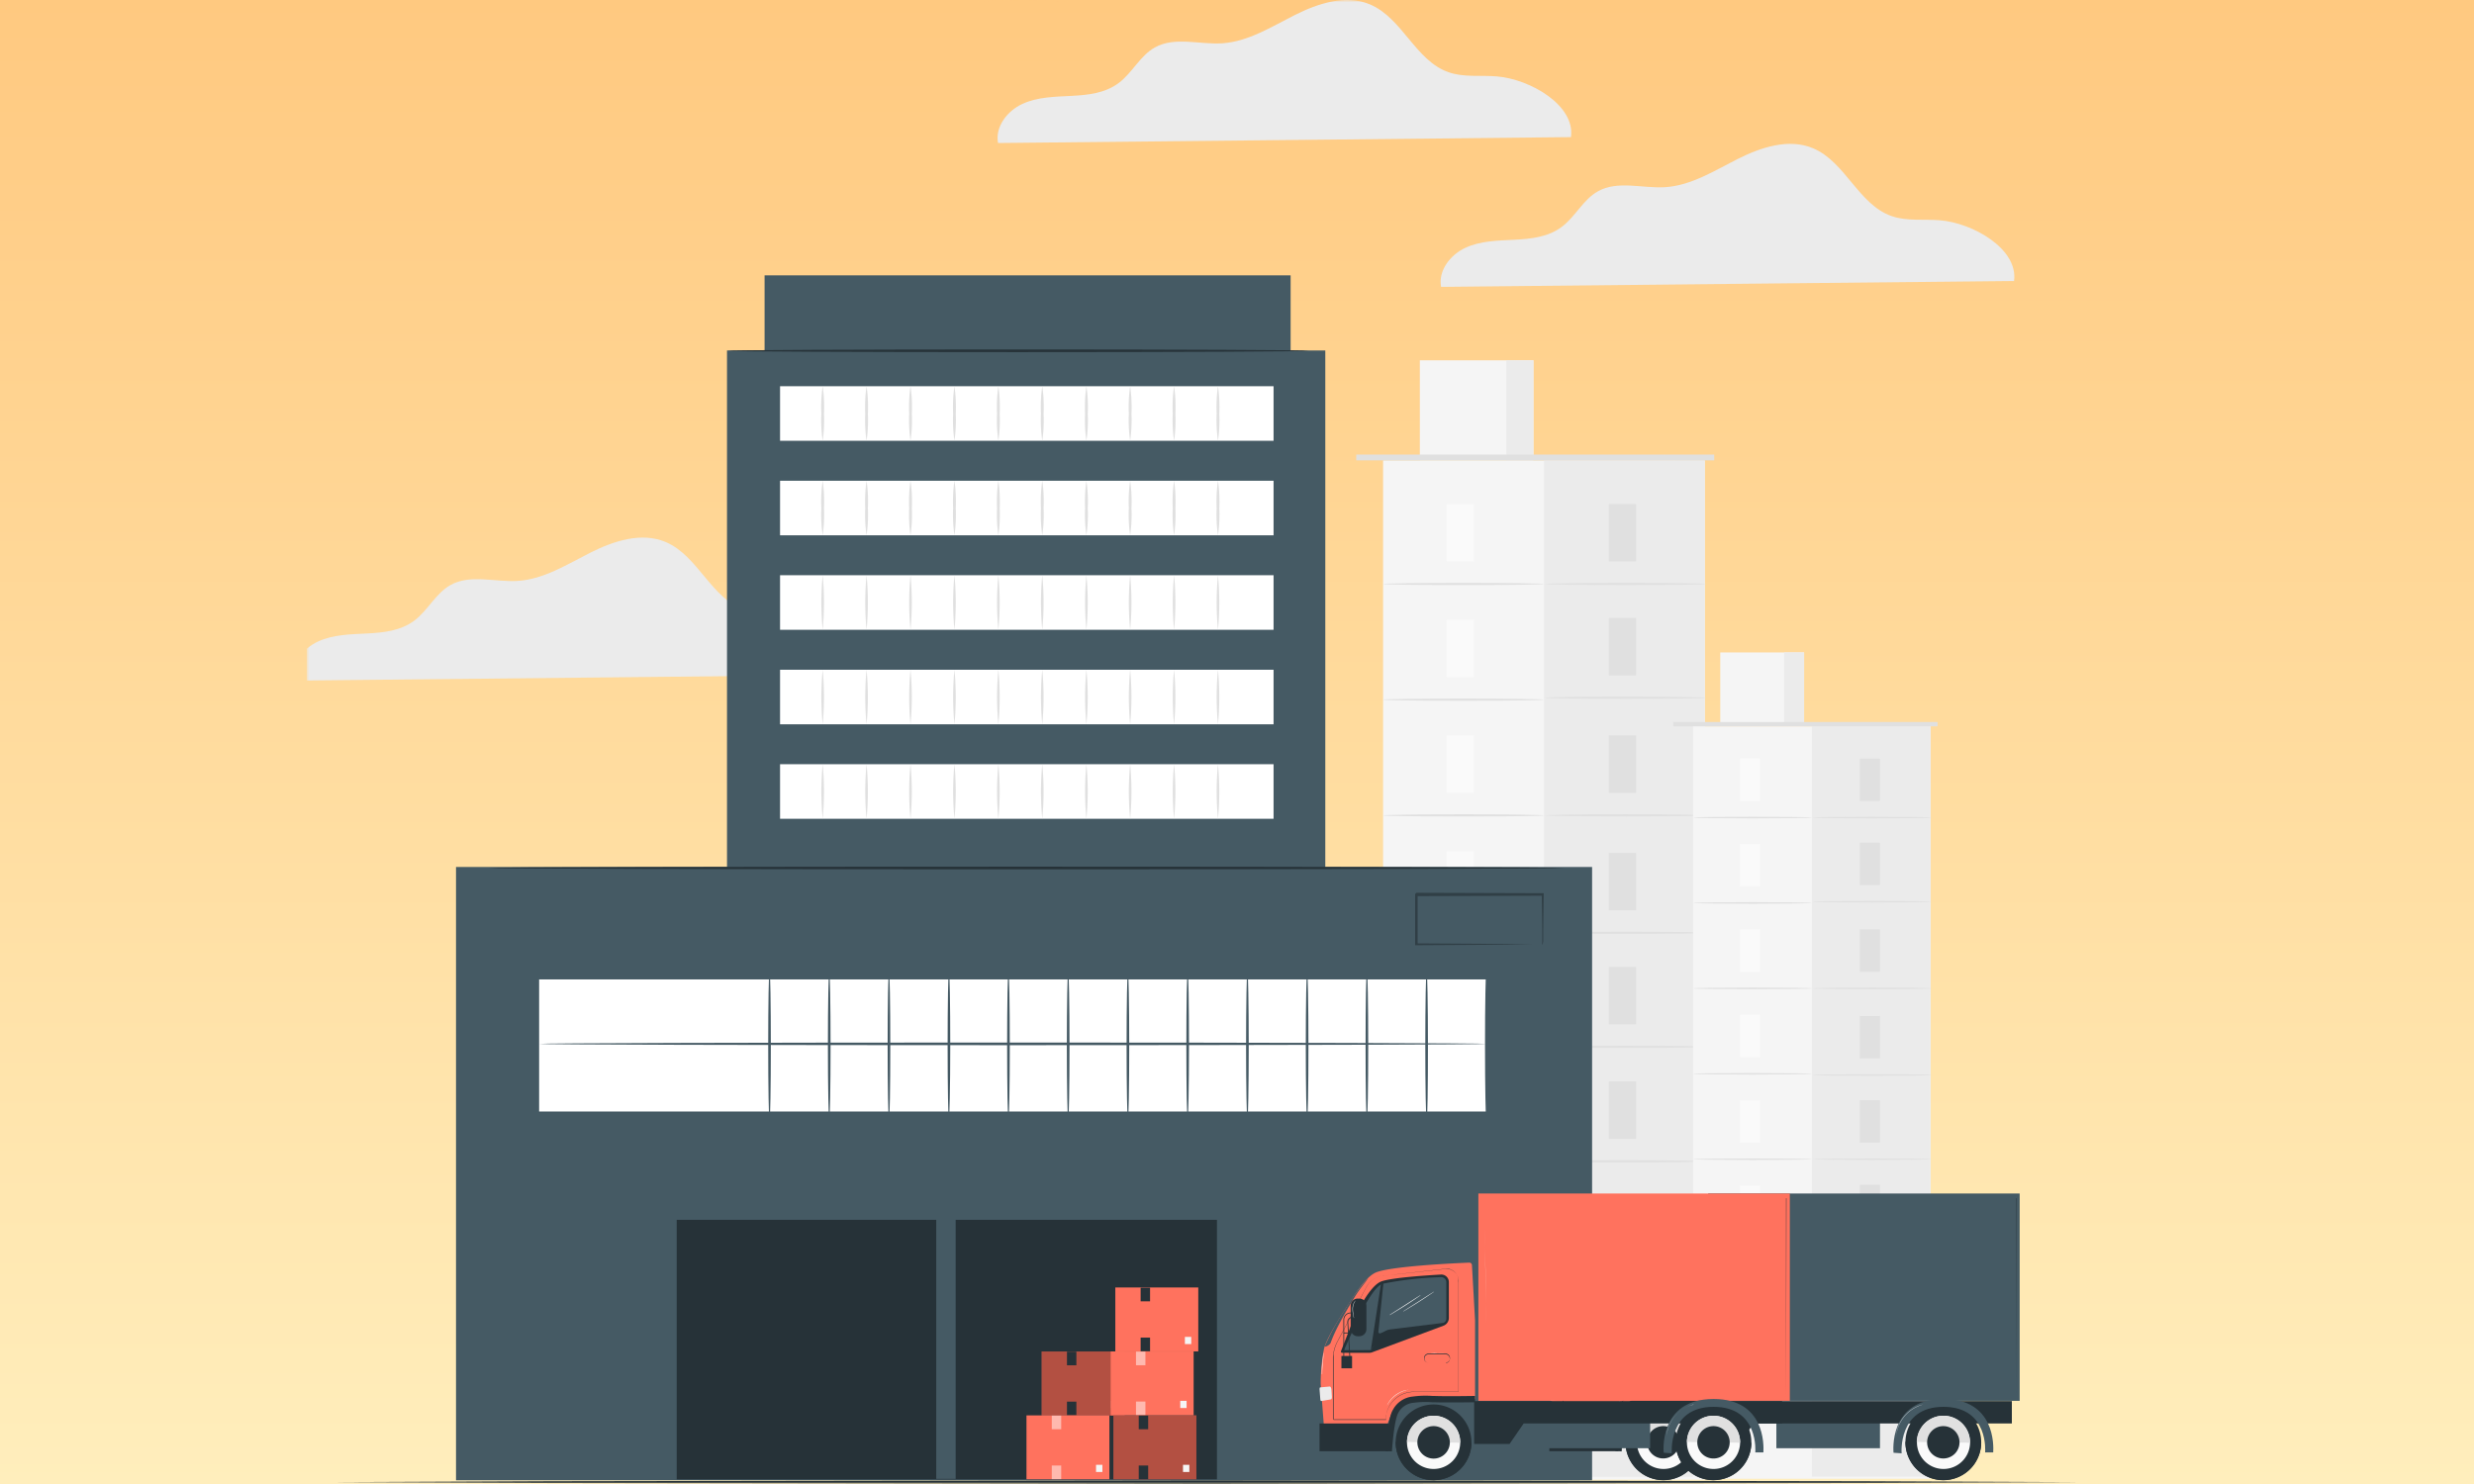 <svg width="500" height="300" fill="none" xmlns="http://www.w3.org/2000/svg"><rect width="100%" height="100%" fill="#808080" stroke="none"/><g clip-path="url(#a)"><path fill="#fff" d="M0 0h500v300H0z"/><path d="M500 0H0v300h500V0Z" fill="url(#b)"/><g clip-path="url(#c)"><mask id="d" style="mask-type:luminance" maskUnits="userSpaceOnUse" x="62" y="0" width="375" height="300"><path d="M437 0H62v300h375V0Z" fill="#fff"/></mask><g mask="url(#d)"><path fill-rule="evenodd" clip-rule="evenodd" d="M108.447 146.954c1.986-35.957-13.205-75.032 8.75-103.625C140.816 12.585 182.257-4.238 220.692.922c35.536 4.783 51.855 43.482 79.07 66.862 31.671 27.196 81.54 38.429 90.934 79.17 10.414 45.202-9.072 95.618-43.642 126.522-33.335 29.777-81.754 27.465-126.362 25.477-41.924-1.881-90.504-2.634-115.466-36.387-23.78-32.195 1.074-75.569 3.221-115.612Z" fill="url(#e)"/><path d="m67.25 299.629 44.156-.189 44.156-.069 88.313-.121 88.313.121 44.156.069 44.156.189-44.156.181-44.156.069-88.313.121-88.313-.121-44.156-.069-44.156-.181Z" fill="#263238"/><path d="M344.547 93.07h-65.022v206.056h65.022V93.07Z" fill="#F5F5F5" style="mix-blend-mode:multiply"/><path d="M344.536 93.07H312.03v205.489h32.506V93.069Z" fill="#EBEBEB" style="mix-blend-mode:multiply"/><path d="M309.911 72.84h-22.957v20.229h22.957v-20.23Z" fill="#F5F5F5" style="mix-blend-mode:multiply"/><path d="M309.911 72.84h-5.474v20.229h5.474v-20.23Z" fill="#EBEBEB" style="mix-blend-mode:multiply"/><path d="M274.102 93.069v-1.173h72.348v1.173" fill="#E0E0E0" style="mix-blend-mode:multiply"/><path d="M297.861 101.898h-5.505v11.607h5.505v-11.607Z" fill="#FAFAFA" style="mix-blend-mode:multiply"/><path d="M312.031 118.053c0 .124-7.275.226-16.248.226s-16.258-.102-16.258-.226c0-.123 7.275-.216 16.258-.216 8.983 0 16.248.093 16.248.216Z" fill="#E0E0E0"/><path d="M330.655 101.898h-5.505v11.607h5.505v-11.607Z" fill="#E0E0E0" style="mix-blend-mode:multiply"/><path d="M344.824 118.053c0 .124-7.275.226-16.247.226-8.973 0-16.259-.102-16.259-.226 0-.123 7.275-.216 16.259-.216 8.983 0 16.247.093 16.247.216Z" fill="#E0E0E0"/><path d="M330.655 124.937h-5.505v11.607h5.505v-11.607Z" fill="#E0E0E0" style="mix-blend-mode:multiply"/><path d="M344.824 141.051c0 .124-7.275.226-16.247.226-8.973 0-16.259-.102-16.259-.226 0-.123 7.275-.216 16.259-.216 8.983 0 16.247.134 16.247.216Z" fill="#E0E0E0"/><path d="M330.655 148.676h-5.505v11.607h5.505v-11.607Z" fill="#E0E0E0" style="mix-blend-mode:multiply"/><path d="M344.824 164.831c0 .124-7.275.216-16.247.216-8.973 0-16.259-.092-16.259-.216 0-.123 7.275-.226 16.259-.226 8.983 0 16.247.113 16.247.226Z" fill="#E0E0E0"/><path d="M330.655 172.405h-5.505v11.607h5.505v-11.607Z" fill="#E0E0E0" style="mix-blend-mode:multiply"/><path d="M344.824 188.57c0 .114-7.275.216-16.247.216-8.973 0-16.259-.102-16.259-.216 0-.113 7.275-.226 16.259-.226 8.983 0 16.247.103 16.247.226Z" fill="#E0E0E0"/><path d="M330.655 195.464h-5.505v11.607h5.505v-11.607Z" fill="#E0E0E0" style="mix-blend-mode:multiply"/><path d="M344.824 211.619c0 .124-7.275.227-16.247.227-8.973 0-16.259-.103-16.259-.227 0-.123 7.275-.216 16.259-.216 8.983 0 16.247.093 16.247.216Z" fill="#E0E0E0"/><path d="M330.655 218.617h-5.505v11.607h5.505v-11.607Z" fill="#E0E0E0" style="mix-blend-mode:multiply"/><path d="M330.655 242.067h-5.505v11.607h5.505v-11.607ZM344.824 234.772c0 .124-7.275.216-16.247.216-8.973 0-16.259-.092-16.259-.216s7.275-.227 16.259-.227c8.983 0 16.247.144 16.247.227Z" fill="#E0E0E0"/><path d="M297.861 125.288h-5.505v11.607h5.505v-11.607Z" fill="#FAFAFA" style="mix-blend-mode:multiply"/><path d="M312.031 141.442c0 .123-7.275.226-16.248.226s-16.258-.103-16.258-.226c0-.123 7.275-.216 16.258-.216 8.983 0 16.248.102 16.248.216Z" fill="#E0E0E0"/><path d="M297.861 148.676h-5.505v11.607h5.505v-11.607Z" fill="#FAFAFA" style="mix-blend-mode:multiply"/><path d="M312.031 164.842c0 .123-7.275.216-16.248.216s-16.258-.093-16.258-.216c0-.124 7.275-.227 16.258-.227 8.983 0 16.248.103 16.248.227Z" fill="#E0E0E0"/><path d="M297.861 172.076h-5.505v11.607h5.505v-11.607Z" fill="#FAFAFA" style="mix-blend-mode:multiply"/><path d="M312.031 188.23c0 .123-7.275.227-16.248.227s-16.258-.104-16.258-.227c0-.123 7.275-.226 16.258-.226 8.983 0 16.248.103 16.248.226Z" fill="#E0E0E0"/><path d="M297.861 195.464h-5.505v11.607h5.505v-11.607Z" fill="#FAFAFA"/><path d="M312.031 211.619c0 .124-7.275.227-16.248.227s-16.258-.103-16.258-.227c0-.123 7.275-.216 16.258-.216 8.983 0 16.248.093 16.248.216Z" fill="#E0E0E0"/><path d="M297.861 218.853h-5.505v11.607h5.505v-11.607Z" fill="#FAFAFA"/><path d="M312.031 235.009c0 .123-7.275.226-16.248.226s-16.258-.103-16.258-.226c0-.124 7.275-.216 16.258-.216 8.983 0 16.248.103 16.248.216Z" fill="#E0E0E0"/><path d="M297.861 242.243h-5.505v11.607h5.505v-11.607Z" fill="#FAFAFA"/><path d="M390.183 146.834H342.18V298.95h48.003V146.834Z" fill="#F5F5F5" style="mix-blend-mode:multiply"/><path d="M390.172 146.834h-23.996v151.695h23.996V146.834Z" fill="#EBEBEB" style="mix-blend-mode:multiply"/><path d="M364.612 131.894h-16.947v14.93h16.947v-14.93Z" fill="#F5F5F5" style="mix-blend-mode:multiply"/><path d="M364.612 131.894h-4.044v14.93h4.044v-14.93Z" fill="#EBEBEB" style="mix-blend-mode:multiply"/><path d="M338.177 146.834v-.874h53.405v.874" fill="#E0E0E0" style="mix-blend-mode:multiply"/><path d="M355.722 153.348h-4.065v8.572h4.065v-8.572Z" fill="#FAFAFA" style="mix-blend-mode:multiply"/><path d="M366.176 165.274c0 .093-5.372.165-11.998.165-6.627 0-11.998-.072-11.998-.165 0-.093 5.371-.165 11.998-.165 6.626 0 11.998.072 11.998.165ZM379.933 153.348h-4.064v8.572h4.064v-8.572Z" fill="#E0E0E0" style="mix-blend-mode:multiply"/><path d="M390.378 165.274c0 .093-5.372.165-11.998.165-6.627 0-11.999-.072-11.999-.165 0-.093 5.372-.165 11.999-.165 6.626 0 11.998.072 11.998.165Z" fill="#E0E0E0"/><path d="M379.933 170.357h-4.064v8.571h4.064v-8.571Z" fill="#E0E0E0" style="mix-blend-mode:multiply"/><path d="M390.378 182.283c0 .093-5.372.165-11.998.165-6.627 0-11.999-.072-11.999-.165 0-.092 5.372-.164 11.999-.164 6.626 0 11.998.092 11.998.164Z" fill="#E0E0E0"/><path d="M379.933 187.871h-4.064v8.571h4.064v-8.571Z" fill="#E0E0E0" style="mix-blend-mode:multiply"/><path d="M390.378 199.807c0 .082-5.372.164-11.998.164-6.627 0-11.999-.082-11.999-.164 0-.083 5.372-.165 11.999-.165 6.626 0 11.998.062 11.998.165Z" fill="#E0E0E0"/><path d="M379.933 205.394h-4.064v8.571h4.064v-8.571Z" fill="#E0E0E0" style="mix-blend-mode:multiply"/><path d="M390.378 217.32c0 .093-5.372.165-11.998.165-6.627 0-11.999-.072-11.999-.165 0-.092 5.372-.154 11.999-.154 6.626 0 11.998.031 11.998.154Z" fill="#E0E0E0"/><path d="M379.933 222.413h-4.064v8.572h4.064v-8.572Z" fill="#E0E0E0" style="mix-blend-mode:multiply"/><path d="M390.378 234.35c0 .082-5.372.154-11.998.154-6.627 0-11.999-.072-11.999-.154s5.372-.165 11.999-.165c6.626 0 11.998.072 11.998.165ZM379.933 239.506h-4.064v8.572h4.064v-8.572ZM379.933 256.823h-4.064v8.571h4.064v-8.571ZM390.378 251.431c0 .093-5.372.165-11.998.165-6.627 0-11.999-.072-11.999-.165 0-.092 5.372-.164 11.999-.164 6.626 0 11.998.082 11.998.164Z" fill="#E0E0E0"/><path d="M355.722 170.614h-4.065v8.572h4.065v-8.572Z" fill="#FAFAFA" style="mix-blend-mode:multiply"/><path d="M366.176 182.54c0 .093-5.372.165-11.998.165-6.627 0-11.998-.072-11.998-.165 0-.092 5.371-.165 11.998-.165 6.626 0 11.998.073 11.998.165Z" fill="#E0E0E0"/><path d="M355.722 187.88h-4.065v8.571h4.065v-8.571Z" fill="#FAFAFA" style="mix-blend-mode:multiply"/><path d="M366.176 199.807c0 .092-5.372.164-11.998.164-6.627 0-11.998-.072-11.998-.164 0-.093 5.371-.165 11.998-.165 6.626 0 11.998.062 11.998.165Z" fill="#E0E0E0"/><path d="M355.722 205.147h-4.065v8.571h4.065v-8.571Z" fill="#FAFAFA" style="mix-blend-mode:multiply"/><path d="M366.176 217.073c0 .093-5.372.165-11.998.165-6.627 0-11.998-.072-11.998-.165 0-.093 5.371-.154 11.998-.154 6.626 0 11.998.072 11.998.154Z" fill="#E0E0E0"/><path d="M355.722 222.413h-4.065v8.572h4.065v-8.572Z" fill="#FAFAFA" style="mix-blend-mode:multiply"/><path d="M366.176 234.35c0 .082-5.372.154-11.998.154-6.627 0-11.998-.072-11.998-.154s5.371-.165 11.998-.165c6.626 0 11.998.072 11.998.165Z" fill="#E0E0E0"/><path d="M355.722 239.681h-4.065v8.571h4.065v-8.571Z" fill="#FAFAFA" style="mix-blend-mode:multiply"/><path d="M366.176 251.617c0 .081-5.372.164-11.998.164-6.627 0-11.998-.083-11.998-.164 0-.083 5.371-.165 11.998-.165 6.626 0 11.998.072 11.998.165Z" fill="#E0E0E0"/><path d="M355.722 256.957h-4.065v8.571h4.065v-8.571Z" fill="#FAFAFA"/><path d="M407.041 56.801c.885-6.43-8.232-11.73-15.023-12.276-3.252-.267-6.637.237-9.724-.843-6.678-2.326-9.343-10.96-15.867-13.707-4.867-2.058-10.485-.226-15.209 2.151-4.723 2.377-9.394 5.371-14.673 5.711-4.589.288-9.58-1.41-13.593.833-2.995 1.667-4.569 5.145-7.327 7.203-2.757 2.058-6.174 2.419-9.569 2.593-3.396.175-6.812.217-9.868 1.616-3.056 1.4-5.567 4.62-4.939 7.913l115.792-1.194ZM175.141 136.397c.885-6.431-8.232-11.731-15.023-12.276-3.251-.268-6.637.237-9.724-.844-6.678-2.325-9.343-10.959-15.867-13.706-4.867-2.058-10.485-.226-15.208 2.151-4.724 2.377-9.395 5.371-14.674 5.711-4.589.288-9.58-1.41-13.593.834-2.994 1.666-4.569 5.144-7.326 7.202-2.758 2.058-6.174 2.419-9.57 2.593-3.396.175-6.812.216-9.868 1.616-3.056 1.399-5.567 4.62-4.94 7.913l115.793-1.194ZM317.496 27.718c.885-6.43-8.232-11.73-15.023-12.276-3.252-.267-6.637.237-9.724-.843-6.679-2.326-9.344-10.96-15.868-13.707-4.867-2.058-10.485-.226-15.208 2.151-4.723 2.377-9.395 5.371-14.673 5.71-4.59.29-9.58-1.409-13.593.834-2.995 1.667-4.569 5.145-7.327 7.203-2.758 2.058-6.174 2.419-9.569 2.594-3.396.174-6.813.215-9.869 1.615-3.055 1.4-5.566 4.62-4.939 7.913l115.793-1.194Z" fill="#EBEBEB" style="mix-blend-mode:multiply"/><path d="M146.929 179.587V70.854h7.593V55.665h106.316v15.188h7.007v108.733H146.929Z" fill="#455A64"/><path d="M264.46 70.915c0 .144-26.311.267-58.766.267-32.454 0-58.765-.123-58.765-.267 0-.144 26.311-.268 58.765-.268 32.455 0 58.766.114 58.766.268Z" fill="#263238"/><path d="M257.391 78.077H157.65v11.03h99.741v-11.03Z" fill="#fff"/><path d="M166.263 89.107a28.034 28.034 0 0 1-.267-5.515 28.027 28.027 0 0 1 .267-5.515c.264 1.826.354 3.672.268 5.515a29.07 29.07 0 0 1-.268 5.515ZM175.133 89.107a29.07 29.07 0 0 1-.267-5.515c-.086-1.843.003-3.69.267-5.515.271 1.825.36 3.672.268 5.515.092 1.843.003 3.69-.268 5.515ZM184.014 89.107a28.989 28.989 0 0 1-.268-5.515c-.086-1.843.003-3.69.268-5.515.27 1.825.36 3.672.267 5.515.093 1.843.003 3.69-.267 5.515ZM192.894 89.107a29.07 29.07 0 0 1-.268-5.515c-.086-1.843.004-3.69.268-5.515.264 1.826.354 3.672.267 5.515a28.988 28.988 0 0 1-.267 5.515ZM201.775 89.107a28.034 28.034 0 0 1-.268-5.515 28.028 28.028 0 0 1 .268-5.515c.264 1.826.353 3.672.267 5.515a29.07 29.07 0 0 1-.267 5.515ZM210.644 89.107a28.989 28.989 0 0 1-.268-5.515c-.086-1.843.003-3.69.268-5.515.27 1.825.36 3.672.267 5.515.093 1.843.003 3.69-.267 5.515ZM219.565 89.107a28.989 28.989 0 0 1-.268-5.515c-.086-1.843.003-3.69.268-5.515.27 1.825.36 3.672.267 5.515.093 1.843.003 3.69-.267 5.515ZM228.404 89.107a28.034 28.034 0 0 1-.267-5.515 28.027 28.027 0 0 1 .267-5.515c.265 1.826.354 3.672.268 5.515a28.989 28.989 0 0 1-.268 5.515ZM237.285 89.107a28.034 28.034 0 0 1-.268-5.515 28.028 28.028 0 0 1 .268-5.515c.264 1.826.354 3.672.267 5.515a28.988 28.988 0 0 1-.267 5.515ZM246.154 89.107a28.988 28.988 0 0 1-.267-5.515c-.087-1.843.003-3.69.267-5.515.271 1.825.36 3.672.268 5.515.092 1.843.003 3.69-.268 5.515Z" fill="#E0E0E0"/><path d="M257.391 97.186H157.65v11.03h99.741v-11.03Z" fill="#fff"/><path d="M166.263 108.216a28.035 28.035 0 0 1-.267-5.516 28.027 28.027 0 0 1 .267-5.514c.264 1.825.354 3.672.268 5.514a29.073 29.073 0 0 1-.268 5.516ZM175.133 108.216a29.073 29.073 0 0 1-.267-5.516 29.063 29.063 0 0 1 .267-5.514c.271 1.824.36 3.672.268 5.514a28.036 28.036 0 0 1-.268 5.516ZM184.014 108.216a28.991 28.991 0 0 1-.268-5.516 28.981 28.981 0 0 1 .268-5.514c.27 1.824.36 3.672.267 5.514a28.035 28.035 0 0 1-.267 5.516ZM192.894 108.216a29.073 29.073 0 0 1-.268-5.516 29.064 29.064 0 0 1 .268-5.514 28.98 28.98 0 0 1 .267 5.514 28.99 28.99 0 0 1-.267 5.516ZM201.775 108.216a28.036 28.036 0 0 1-.268-5.516 28.027 28.027 0 0 1 .268-5.514c.264 1.825.353 3.672.267 5.514a29.073 29.073 0 0 1-.267 5.516ZM210.644 108.216a28.991 28.991 0 0 1-.268-5.516 28.981 28.981 0 0 1 .268-5.514c.27 1.824.36 3.672.267 5.514a28.035 28.035 0 0 1-.267 5.516ZM219.565 108.216a28.991 28.991 0 0 1-.268-5.516 28.981 28.981 0 0 1 .268-5.514c.27 1.824.36 3.672.267 5.514a28.035 28.035 0 0 1-.267 5.516ZM228.404 108.216a28.035 28.035 0 0 1-.267-5.516 28.027 28.027 0 0 1 .267-5.514c.265 1.825.354 3.672.268 5.514a28.991 28.991 0 0 1-.268 5.516ZM237.285 108.216a28.036 28.036 0 0 1-.268-5.516 28.027 28.027 0 0 1 .268-5.514 28.98 28.98 0 0 1 .267 5.514 28.99 28.99 0 0 1-.267 5.516ZM246.154 108.216a28.99 28.99 0 0 1-.267-5.516 28.98 28.98 0 0 1 .267-5.514c.271 1.824.36 3.672.268 5.514a28.036 28.036 0 0 1-.268 5.516Z" fill="#E0E0E0"/><path d="M257.391 116.284H157.65v11.031h99.741v-11.031Z" fill="#fff"/><path d="M166.263 127.315a56.942 56.942 0 0 1 0-11.031 56.942 56.942 0 0 1 0 11.031ZM175.134 127.315a56.942 56.942 0 0 1 0-11.031 57.101 57.101 0 0 1 0 11.031ZM184.014 127.315a56.942 56.942 0 0 1 0-11.031 57.101 57.101 0 0 1 0 11.031ZM192.894 127.315a56.942 56.942 0 0 1 0-11.031 56.942 56.942 0 0 1 0 11.031ZM201.774 127.315a56.942 56.942 0 0 1 0-11.031 56.942 56.942 0 0 1 0 11.031ZM210.644 127.315a57.101 57.101 0 0 1 0-11.031 56.942 56.942 0 0 1 0 11.031ZM219.565 127.315a57.101 57.101 0 0 1 0-11.031 56.942 56.942 0 0 1 0 11.031ZM228.404 127.315a57.101 57.101 0 0 1 0-11.031 56.942 56.942 0 0 1 0 11.031ZM237.285 127.315a56.942 56.942 0 0 1 0-11.031 57.101 57.101 0 0 1 0 11.031ZM246.154 127.315a57.101 57.101 0 0 1 0-11.031 56.942 56.942 0 0 1 0 11.031Z" fill="#E0E0E0"/><path d="M257.391 135.392H157.65v11.031h99.741v-11.031Z" fill="#fff"/><path d="M166.263 146.423a56.942 56.942 0 0 1 0-11.031 56.942 56.942 0 0 1 0 11.031ZM175.134 146.423a56.942 56.942 0 0 1 0-11.031 57.101 57.101 0 0 1 0 11.031ZM184.014 146.423a56.942 56.942 0 0 1 0-11.031 57.101 57.101 0 0 1 0 11.031ZM192.894 146.423a56.942 56.942 0 0 1 0-11.031 56.942 56.942 0 0 1 0 11.031ZM201.774 146.423a56.942 56.942 0 0 1 0-11.031 56.942 56.942 0 0 1 0 11.031ZM210.644 146.423a57.101 57.101 0 0 1 0-11.031 56.942 56.942 0 0 1 0 11.031ZM219.565 146.423a57.101 57.101 0 0 1 0-11.031 56.942 56.942 0 0 1 0 11.031ZM228.404 146.423a57.101 57.101 0 0 1 0-11.031 56.942 56.942 0 0 1 0 11.031ZM237.285 146.423a56.942 56.942 0 0 1 0-11.031 57.101 57.101 0 0 1 0 11.031ZM246.154 146.423a57.101 57.101 0 0 1 0-11.031 56.942 56.942 0 0 1 0 11.031Z" fill="#E0E0E0"/><path d="M257.391 154.489H157.65v11.031h99.741v-11.031Z" fill="#fff"/><path d="M166.263 165.52a56.942 56.942 0 0 1 0-11.031 56.942 56.942 0 0 1 0 11.031ZM175.134 165.52a56.942 56.942 0 0 1 0-11.031 57.101 57.101 0 0 1 0 11.031ZM184.014 165.52a56.942 56.942 0 0 1 0-11.031 57.101 57.101 0 0 1 0 11.031ZM192.894 165.52a56.942 56.942 0 0 1 0-11.031 56.942 56.942 0 0 1 0 11.031ZM201.774 165.52a56.942 56.942 0 0 1 0-11.031 56.942 56.942 0 0 1 0 11.031ZM210.644 165.52a57.101 57.101 0 0 1 0-11.031 56.942 56.942 0 0 1 0 11.031ZM219.565 165.52a57.101 57.101 0 0 1 0-11.031 56.942 56.942 0 0 1 0 11.031ZM228.404 165.52a57.101 57.101 0 0 1 0-11.031 56.942 56.942 0 0 1 0 11.031ZM237.285 165.52a56.942 56.942 0 0 1 0-11.031 57.101 57.101 0 0 1 0 11.031ZM246.154 165.52a57.101 57.101 0 0 1 0-11.031 56.942 56.942 0 0 1 0 11.031Z" fill="#E0E0E0"/><path d="M321.765 175.265H92.162V299.25h229.603V175.265Z" fill="#455A64"/><path d="M300.393 197.996H108.959v26.702h191.434v-26.702Z" fill="#fff"/><path d="M245.949 246.595H136.762v52.468h109.187v-52.468Z" fill="#263238"/><path d="M311.691 191.05a6.856 6.856 0 0 1 0-.731v-2.058c0-1.801-.062-4.301-.103-7.367l.185.185-25.529.083.268-.268V190.957l-.257-.246 18.223.113 5.34.072h1.966-1.842l-5.289.072-18.398.113h-.258V180.75c-.062.051.505-.515.268-.268l25.529.083h.195v.185c-.051 3.087-.082 5.649-.102 7.48v1.986a2.604 2.604 0 0 1-.196.834Z" fill="#000" opacity=".3"/><path d="M300.393 211.023c0 .144-42.858.268-95.696.268-52.839 0-95.697-.124-95.697-.268 0-.144 42.847-.268 95.697-.268 52.848 0 95.696.135 95.696.268Z" fill="#455A64"/><path d="M155.521 226.375c-.154 0-.268-6.729-.268-15.023s.114-15.034.268-15.034c.154 0 .267 6.73.267 15.034s-.123 15.023-.267 15.023ZM167.591 226.375c-.144 0-.268-6.729-.268-15.023s.124-15.034.268-15.034c.144 0 .268 6.73.268 15.034s-.124 15.023-.268 15.023ZM179.661 226.375c-.144 0-.268-6.729-.268-15.023s.124-15.034.268-15.034c.144 0 .268 6.73.268 15.034s-.114 15.023-.268 15.023ZM191.782 226.375c-.154 0-.267-6.729-.267-15.023s.113-15.034.267-15.034c.155 0 .268 6.73.268 15.034s-.165 15.023-.268 15.023ZM203.812 226.375c-.155 0-.268-6.729-.268-15.023s.113-15.034.268-15.034c.154 0 .267 6.73.267 15.034s-.123 15.023-.267 15.023ZM215.881 226.375c-.144 0-.268-6.729-.268-15.023s.124-15.034.268-15.034c.144 0 .268 6.73.268 15.034s-.113 15.023-.268 15.023ZM227.952 226.375c-.144 0-.268-6.729-.268-15.023s.124-15.034.268-15.034c.144 0 .267 6.73.267 15.034s-.113 15.023-.267 15.023ZM240.032 226.375c-.155 0-.268-6.729-.268-15.023s.113-15.034.268-15.034c.154 0 .268 6.73.268 15.034s-.155 15.023-.268 15.023ZM252.102 226.375c-.144 0-.268-6.729-.268-15.023s.124-15.034.268-15.034c.144 0 .267 6.73.267 15.034s-.123 15.023-.267 15.023ZM264.172 226.375c-.144 0-.268-6.729-.268-15.023s.124-15.034.268-15.034c.144 0 .267 6.73.267 15.034s-.112 15.023-.267 15.023ZM276.253 226.375c-.155 0-.268-6.729-.268-15.023s.113-15.034.268-15.034c.154 0 .267 6.73.267 15.034s-.123 15.023-.267 15.023ZM288.322 226.375c-.144 0-.267-6.729-.267-15.023s.123-15.034.267-15.034c.145 0 .268 6.73.268 15.034s-.083 15.023-.268 15.023ZM300.393 226.375c-.144 0-.268-6.729-.268-15.023s.124-15.034.268-15.034c.144 0 .267 6.73.267 15.034s-.113 15.023-.267 15.023Z" fill="#455A64"/><path d="M227.283 273.215H210.52v12.924h16.763v-12.924Z" fill="#FF725E"/><path d="M227.283 273.215H210.52v12.924h16.763v-12.924Z" fill="#000" opacity=".3"/><path d="M223.084 286.058V273.185v6.431c0 3.55.011 6.442 0 6.442Z" fill="#263238"/><path d="M225.863 283.196h-1.286v1.452h1.286v-1.452Z" fill="#F5F5F5"/><path d="M217.538 273.246h-1.904v2.758h1.904v-2.758ZM217.538 283.351h-1.904v2.757h1.904v-2.757Z" fill="#263238"/><path d="M241.236 273.205h-16.763v12.924h16.763v-12.924Z" fill="#FF725E"/><path d="M239.816 283.186h-1.286v1.451h1.286v-1.451Z" fill="#F5F5F5"/><path d="M231.491 273.235h-1.904v2.758h1.904v-2.758ZM231.491 283.33h-1.904v2.757h1.904v-2.757Z" fill="#fff" opacity=".5"/><path d="M242.173 260.271H225.41v12.924h16.763v-12.924Z" fill="#FF725E"/><path d="M237.974 273.112V260.239v6.432c0 3.549.011 6.441 0 6.441Z" fill="#263238"/><path d="M240.753 270.262h-1.287v1.451h1.287v-1.451Z" fill="#F5F5F5"/><path d="M232.428 260.312h-1.904v2.757h1.904v-2.757ZM232.428 270.406h-1.904v2.757h1.904v-2.757Z" fill="#263238"/><path d="M241.791 286.129h-16.762v12.924h16.762v-12.924Z" fill="#FF725E"/><path d="M241.791 286.129h-16.762v12.924h16.762v-12.924Z" fill="#000" opacity=".3"/><path d="M237.593 298.97v-12.872 6.431c0 3.55.01 6.441 0 6.441Z" fill="#263238"/><path d="M240.371 296.121h-1.286v1.451h1.286v-1.451Z" fill="#F5F5F5"/><path d="M232.047 286.17h-1.904v2.758h1.904v-2.758ZM232.047 296.265h-1.904v2.757h1.904v-2.757Z" fill="#263238"/><path d="M224.216 286.129h-16.762v12.924h16.762v-12.924Z" fill="#FF725E"/><path d="M220.018 298.97v-12.872 6.431c0 3.55.01 6.441 0 6.441Z" fill="#263238"/><path d="M222.796 296.121h-1.286v1.451h1.286v-1.451Z" fill="#F5F5F5"/><path d="M214.471 286.17h-1.903v2.758h1.903v-2.758ZM214.471 296.265h-1.903v2.757h1.903v-2.757Z" fill="#fff" opacity=".5"/><path d="M193.14 245.566h-3.92v53.405h3.92v-53.405Z" fill="#455A64"/><path d="M316.116 175.471c0 .154-48.682.268-108.723.268-60.042 0-108.734-.114-108.734-.268 0-.155 48.681-.268 108.734-.268 60.051 0 108.723.124 108.723.268Z" fill="#263238"/><path d="M379.948 286.202h-20.94v6.564h20.94v-6.564Z" fill="#455A64"/><path d="M344.376 283.237v8.674h7.152l2.86-4.157H406.6v-4.517h-62.224Z" fill="#263238"/><path d="M343.934 255.743a.528.528 0 0 0-.352-.466.526.526 0 0 0-.204-.028c-2.829.113-16.248.731-19.005 2.058-2.109 1.029-4.425 4.805-6.051 7.358-1.173 1.831-3.756 5.895-4.28 7.974a36.966 36.966 0 0 0-.679 7.203l.741 9.6h12.162l1.215-3.169a5.35 5.35 0 0 1 4.99-3.437h12.091v-15.897l-.628-11.196Z" fill="#FF725E"/><path d="M322.932 258.356a37.14 37.14 0 0 0-4.61 6.298 45.576 45.576 0 0 0-4.116 7.481.71.71 0 0 0 0 .113c.44-.074.836-.308 1.111-.659.268-.535.608-2.356 4.837-9.261 1.234-2.058 2.49-3.292 2.778-3.972Z" fill="#455A64"/><path d="M337.688 257.657c-3.087.174-9.858.627-12.008 1.368-2.81.957-5.948 8.387-6.102 8.706l-2.13 5.433a.232.232 0 0 0-.008.111.249.249 0 0 0 .234.207h5.484c.208-.001.413-.039.608-.113l14.406-5.371a1.675 1.675 0 0 0 1.08-1.564v-7.265a1.518 1.518 0 0 0-.461-1.088 1.51 1.51 0 0 0-1.103-.424Z" fill="#263238"/><path d="M318.065 272.948s2.058-4.559 2.716-6.051c1.029-2.264 3.447-6.884 5.073-7.368a70.824 70.824 0 0 1 11.865-1.347 1.027 1.027 0 0 1 1.029 1.029v7.377a.877.877 0 0 1-.576.834l-10.661 1.317a3 3 0 0 0-2.12 1.317l-1.841 2.82c-.11.039-.225.06-.34.061l-5.145.011Z" fill="#455A64"/><path d="m327.12 268.831-3.622 4.034 2.058-13.377.494-.164-1.029 9.919a.29.29 0 0 0 .114.266.294.294 0 0 0 .288.032l1.697-.71Z" fill="#263238"/><path d="M313.125 280.798c0-.174.052-.318.134-.329l1.945-.175c.165 0 .309.288.329.648l.082 1.482c0 .247-.051.443-.164.463l-1.976.34c-.092 0-.175-.113-.185-.288l-.165-2.141Z" fill="#EBEBEB"/><path d="M327.12 287.765h-13.995v5.608h13.995v-5.608ZM328.519 291.469a7.652 7.652 0 0 0 9.038 7.642 7.649 7.649 0 0 0 6.103-5.925 7.655 7.655 0 1 0-15.141-1.717Z" fill="#263238"/><path d="M328.519 291.448a7.662 7.662 0 0 0 2.166 5.445 7.652 7.652 0 0 0 10.827.153 7.659 7.659 0 0 0 2.319-5.382l-15.312-.216Z" fill="#263238"/><path d="M330.824 291.499a5.386 5.386 0 0 0 3.249 5.023 5.383 5.383 0 0 0 5.883-1.081 5.383 5.383 0 0 0-5.742-8.862 5.355 5.355 0 0 0-2.952 2.868 5.374 5.374 0 0 0-.438 2.052Z" fill="#FAFAFA"/><path d="M336.258 286.202a5.383 5.383 0 0 0-5.454 5.298l10.753.155a5.38 5.38 0 0 0-5.299-5.453Z" fill="#E0E0E0"/><path d="M332.883 291.531a3.256 3.256 0 0 0 .528 1.823c.351.543.857.969 1.451 1.224a3.275 3.275 0 0 0 3.152-5.699 3.284 3.284 0 0 0-3.067-.349 3.285 3.285 0 0 0-1.799 1.749c-.17.396-.26.822-.265 1.252ZM321.172 262.514h-.318c-.79 0-1.431.64-1.431 1.43v4.754c0 .79.641 1.43 1.431 1.43h.318a1.43 1.43 0 0 0 1.431-1.43v-4.754c0-.79-.64-1.43-1.431-1.43Z" fill="#263238"/><path d="M318.106 274.821h-.154v-8.027a1.448 1.448 0 0 1 1.451-1.45h.38v.154h-.38a1.306 1.306 0 0 0-1.297 1.296v8.027Z" fill="#263238"/><path d="m319.197 274.82-.443-7.542a.892.892 0 0 1 .257-.7.91.91 0 0 1 .69-.299v.155a.823.823 0 0 0-.576.247.84.84 0 0 0-.216.597l.452 7.532-.164.01Z" fill="#263238"/><path d="M319.701 274.121h-2.151v2.49h2.151v-2.49ZM318.909 269.387h-.875v.164h.875v-.164Z" fill="#263238"/><path d="M326.215 257.872h.185l.566-.061 2.171-.257 8.098-.916 1.328-.144c.228-.036.461-.036.689 0 .233.057.458.143.669.257.439.231.798.59 1.029 1.029.117.229.193.476.226.731.016.126.016.254 0 .381v22.534h-8.406a9.636 9.636 0 0 0-1.441.072 5.855 5.855 0 0 0-1.379.392 5.71 5.71 0 0 0-3.334 4.167V287.024h-10.773v-12.472c0-.257 0-.504.061-.75.12-.97.428-1.907.906-2.758.432-.824.864-1.626 1.275-2.387.813-1.544 1.575-2.964 2.254-4.25l1.842-3.448c.134-.246.257-.493.391-.72.053-.117.115-.231.185-.339.06-.111.133-.215.216-.309a4.43 4.43 0 0 1 .968-.906 4.934 4.934 0 0 1 1.656-.72c.204-.045.41-.076.618-.093h-.155l-.463.093a4.965 4.965 0 0 0-1.646.72c-.361.255-.683.56-.957.906l-.216.298c-.062.113-.113.227-.185.34l-.381.73-1.832 3.448c-.686 1.296-1.437 2.713-2.253 4.25-.402.771-.823 1.574-1.266 2.397a7.597 7.597 0 0 0-.895 2.737 6.107 6.107 0 0 0 0 .741v12.523h10.537V286.067c.031-.184.072-.366.123-.545.053-.179.114-.353.186-.525a5.743 5.743 0 0 1 3.087-3.19 6.266 6.266 0 0 1 1.41-.391c.48-.06.966-.084 1.45-.072h8.356v-22.051c.02-.254.02-.509 0-.762a2.062 2.062 0 0 0-.227-.7 2.342 2.342 0 0 0-1.029-1.029 2.205 2.205 0 0 0-.648-.247 2.54 2.54 0 0 0-.679-.051l-1.328.144-8.097.895-2.172.237-.566.062-.154.03Z" fill="#263238"/><path d="M338.655 275.52h.124c.115-.028.226-.073.329-.133a.872.872 0 0 0 .329-.432.8.8 0 0 0 0-.351.823.823 0 0 0-.092-.37.851.851 0 0 0-.721-.443h-3.467a.818.818 0 0 0-.813.732.89.89 0 0 0 .092.545c.092.16.233.286.401.36.169.056.348.077.525.061h-.267a1.097 1.097 0 0 1-.278-.061.951.951 0 0 1-.442-.392 1.027 1.027 0 0 1-.114-.596.867.867 0 0 1 .288-.566.912.912 0 0 1 .608-.236h3.467a.888.888 0 0 1 .772.483c.06.122.091.255.093.391a.835.835 0 0 1-.052.36.82.82 0 0 1-.7.566l-.082.082Z" fill="#263238"/><path d="M338.357 273.524h-1.369a13.57 13.57 0 0 1-1.368 0 9.464 9.464 0 0 1 1.368 0 9.773 9.773 0 0 1 1.369 0Z" fill="#fff"/><path d="m327.738 293.414-1.276-.093c.339-4.568.823-7.305 1.502-8.365a5.065 5.065 0 0 1 1.667-1.817 5.05 5.05 0 0 1 2.325-.817 18.925 18.925 0 0 1 3.952-.124h.319c2.665.103 8.232 0 8.304 0v1.276c-.062 0-5.681.093-8.376 0h-.319a17.59 17.59 0 0 0-3.684.103 3.837 3.837 0 0 0-3.139 2.058c-.246.504-.843 2.151-1.275 7.779Z" fill="#263238"/><path d="M408.174 241.275h-62.943v41.911h62.943v-41.911Z" fill="#455A64"/><path d="M407.412 282.363v-40.131h-61.513v40.131-40.131h61.596c-.062 24.49-.083 39.853-.083 40.131Z" fill="#263238"/><path d="m336.278 261.125-.062.051-.175.123-.659.453c-.555.381-1.337.896-2.202 1.451-.864.556-1.656 1.029-2.232 1.39l-.679.411-.196.103h-.061l.185-.124.668-.432 2.223-1.41 2.213-1.43.668-.421.185-.124.124-.041ZM333.552 261.845l-.062.051-.175.124-.659.452c-.556.381-1.327.896-2.202 1.452-.874.555-1.657 1.029-2.233 1.389l-.679.411-.195.103h-.062l.062-.052.175-.123.669-.422 2.222-1.42 2.212-1.43.669-.422.186-.113h.072ZM320.103 266.495s0-.052-.052-.133c-.052-.083-.061-.227-.103-.402a5.519 5.519 0 0 1-.165-1.317 2.85 2.85 0 0 1 .299-1.307c.063-.121.139-.235.226-.34.062-.072.103-.102.114-.102.01 0-.135.164-.288.473-.18.401-.271.836-.268 1.276.007.439.055.876.144 1.307.061.339.103.545.093.545ZM313.599 277.825v-.669c0-.411 0-.977.093-1.595.092-.617.113-1.194.164-1.595 0-.205 0-.37.062-.484.062-.113 0-.174 0-.174V273.966c0 .432-.082 1.029-.134 1.595-.051.566-.082 1.173-.113 1.605v.484c0 .134-.072.175-.072.175ZM331.103 280.922s-.309.062-.783.216a6.96 6.96 0 0 0-.823.33 7.61 7.61 0 0 0-.915.566 7.035 7.035 0 0 0-.813.709c-.203.213-.388.44-.556.68-.288.412-.422.689-.442.679l.092-.195c0-.063.072-.144.124-.227.053-.099.111-.196.174-.288.168-.247.354-.481.556-.7a6.4 6.4 0 0 1 .813-.73c.296-.211.609-.397.936-.556.268-.132.547-.238.834-.319l.329-.093h.258l.216-.072ZM346.836 271.28v-3.899c0-2.408-.103-5.731-.165-9.395-.062-3.663-.123-6.997-.144-9.405v-3.879a.29.29 0 0 0 0-.072v3.972c0 2.407.103 5.731.165 9.405.061 3.673.123 6.987.144 9.394v3.879Z" fill="#FAFAFA"/><path d="M385.094 291.469a7.652 7.652 0 0 0 9.038 7.642 7.657 7.657 0 1 0-9.038-7.642Z" fill="#263238"/><path d="M385.094 291.448a7.669 7.669 0 0 0 2.165 5.445 7.647 7.647 0 0 0 8.32 1.778 7.653 7.653 0 0 0 4.826-7.007l-15.311-.216Z" fill="#263238"/><path d="M387.419 291.499a5.369 5.369 0 0 0 10.623 1.197 5.371 5.371 0 0 0-5.17-6.495 5.374 5.374 0 0 0-3.829 1.515 5.35 5.35 0 0 0-1.624 3.783Z" fill="#FAFAFA"/><path d="M392.832 286.202a5.379 5.379 0 0 0-5.454 5.298l10.743.155a5.37 5.37 0 0 0-5.289-5.453Z" fill="#E0E0E0"/><path d="M389.477 291.531a3.264 3.264 0 0 0 .528 1.823 3.277 3.277 0 0 0 5.025.564 3.272 3.272 0 0 0-4.562-4.692c-.309.3-.555.658-.726 1.053a3.29 3.29 0 0 0-.265 1.252Z" fill="#263238"/><path d="M382.686 293.682s-1.173-10.867 10.084-10.867c10.392 0 10.156 9.344 10.063 10.795h-1.636s.834-9.21-8.427-9.21-8.448 9.395-8.448 9.395l-1.636-.113Z" fill="#455A64"/><path d="M388.716 283.937h-.093l-.258.083a8.86 8.86 0 0 0-.915.36 7.31 7.31 0 0 0-2.552 1.945 7.396 7.396 0 0 0-1.471 2.85c-.09.317-.155.64-.196.967v.257a.721.721 0 0 1 0 .093v-.093a1.488 1.488 0 0 1 0-.267c.029-.327.084-.65.165-.967a7.251 7.251 0 0 1 1.471-2.892 7.342 7.342 0 0 1 2.593-1.955 7.13 7.13 0 0 1 .926-.329l.268-.062.062.01Z" fill="#FAFAFA"/><path d="M333.5 286.202h-20.94v6.564h20.94v-6.564Z" fill="#455A64"/><path d="M297.928 283.237v8.674h7.152l2.86-4.157h52.221v-4.517h-62.233Z" fill="#263238"/><path d="M297.485 255.743a.52.52 0 0 0-.176-.363.515.515 0 0 0-.38-.131c-2.83.113-16.248.731-19.006 2.058-2.109 1.029-4.424 4.805-6.05 7.358-1.173 1.831-3.756 5.895-4.28 7.974a36.967 36.967 0 0 0-.68 7.203l.741 9.6h12.163l1.214-3.169a5.35 5.35 0 0 1 4.991-3.437h12.091v-15.897l-.628-11.196Z" fill="#FF725E"/><path d="M276.484 258.356a37.086 37.086 0 0 0-4.61 6.298 46.228 46.228 0 0 0-4.116 7.481.71.71 0 0 0 0 .113c.44-.074.836-.308 1.111-.659.268-.535.617-2.356 4.837-9.261 1.234-2.058 2.49-3.292 2.778-3.972Z" fill="#455A64"/><path d="M291.239 257.657c-3.087.175-9.847.628-12.008 1.368-2.799.957-5.948 8.387-6.102 8.706l-2.12 5.433a.247.247 0 0 0 .226.319h5.485c.208-.001.413-.04.607-.113l14.406-5.372c.317-.12.59-.334.783-.614.193-.279.297-.61.297-.949v-7.265c0-.204-.041-.406-.12-.594a1.536 1.536 0 0 0-.856-.822 1.528 1.528 0 0 0-.598-.097Z" fill="#263238"/><path d="M271.616 272.948s2.058-4.559 2.717-6.051c1.029-2.264 3.447-6.884 5.073-7.368a71.01 71.01 0 0 1 11.864-1.347h.052a1.024 1.024 0 0 1 .977 1.029v7.377a.878.878 0 0 1-.576.834l-10.661 1.317a2.995 2.995 0 0 0-2.119 1.317l-1.842 2.82c-.109.039-.224.06-.34.061l-5.145.011Z" fill="#455A64"/><path d="m280.671 268.831-3.622 4.034 2.058-13.377.494-.164-1.029 9.919a.297.297 0 0 0 .256.314.298.298 0 0 0 .145-.016l1.698-.71Z" fill="#263238"/><path d="M266.677 280.798c0-.174.051-.318.134-.329l1.944-.175c.165 0 .309.288.33.648l.093 1.482c0 .247-.063.443-.175.463l-1.976.34c-.093 0-.175-.113-.186-.288l-.164-2.141Z" fill="#EBEBEB"/><path d="M280.671 287.765h-13.994v5.608h13.994v-5.608ZM282.071 291.468a7.659 7.659 0 0 0 9.038 7.643 7.653 7.653 0 0 0 5.733-10.354 7.663 7.663 0 0 0-7.002-4.831 7.665 7.665 0 0 0-7.769 7.542Z" fill="#263238"/><path d="M282.071 291.448a7.65 7.65 0 0 0 2.166 5.445 7.664 7.664 0 0 0 5.381 2.319 7.658 7.658 0 0 0 7.14-4.626c.398-.924.61-1.916.624-2.922l-15.311-.216Z" fill="#263238"/><path d="M284.355 291.499a5.386 5.386 0 0 0 3.248 5.023 5.388 5.388 0 0 0 3.106.353 5.383 5.383 0 1 0-2.964-10.296 5.371 5.371 0 0 0-3.39 4.92Z" fill="#FAFAFA"/><path d="M289.809 286.202a5.379 5.379 0 0 0-5.454 5.298l10.753.155a5.378 5.378 0 0 0-5.299-5.453Z" fill="#E0E0E0"/><path d="M286.455 291.531a3.287 3.287 0 0 0 3.875 3.28 3.285 3.285 0 0 0 2.455-4.444 3.279 3.279 0 0 0-5.337-1.138 3.277 3.277 0 0 0-.993 2.302ZM274.724 262.514h-.32c-.789 0-1.43.64-1.43 1.43v4.754c0 .79.641 1.43 1.43 1.43h.32c.79 0 1.43-.64 1.43-1.43v-4.754c0-.79-.64-1.43-1.43-1.43Z" fill="#263238"/><path d="M271.657 274.821h-.154v-8.027a1.45 1.45 0 0 1 1.451-1.45h.381v.154h-.381a1.306 1.306 0 0 0-1.297 1.296v8.027Z" fill="#263238"/><path d="m272.749 274.82-.443-7.542a.943.943 0 0 1 .564-.951.95.95 0 0 1 .383-.078v.154a.82.82 0 0 0-.576.247.79.79 0 0 0-.207.597l.443 7.532-.164.041Z" fill="#263238"/><path d="M273.253 274.121h-2.151v2.49h2.151v-2.49ZM272.461 269.387h-.876v.164h.876v-.164Z" fill="#263238"/><path d="M279.766 257.872h.185l.566-.061 2.171-.257 8.099-.916 1.326-.144c.229-.036.462-.036.69 0 .233.057.458.143.669.257.439.231.798.59 1.029 1.029.117.229.193.476.226.731.011.126.011.254 0 .381v22.442h-8.417a9.498 9.498 0 0 0-1.44.072 5.84 5.84 0 0 0-1.379.391 5.71 5.71 0 0 0-3.334 4.167V286.931h-10.763v-12.379c.001-.251.018-.501.051-.75.12-.97.427-1.907.906-2.758.432-.824.864-1.626 1.275-2.387.813-1.544 1.575-2.964 2.254-4.25l1.842-3.448.391-.72c.053-.117.115-.231.185-.339.06-.111.133-.215.216-.309.275-.349.601-.654.968-.906a4.917 4.917 0 0 1 1.656-.72c.204-.045.41-.076.618-.093h-.155l-.463.093a4.979 4.979 0 0 0-1.647.72c-.36.255-.682.56-.956.906a3.16 3.16 0 0 0-.206.298c-.072.113-.124.227-.185.34l-.391.73a328.676 328.676 0 0 1-1.832 3.448l-2.233 4.239-1.276 2.398a7.597 7.597 0 0 0-.895 2.737v13.263h10.619V286.057c.076-.351.179-.695.309-1.029a5.745 5.745 0 0 1 3.087-3.19 6.025 6.025 0 0 1 1.399-.391c.482-.06.966-.084 1.451-.072h8.376v-22.062a3.722 3.722 0 0 0 0-.761 2.304 2.304 0 0 0-.216-.7 2.422 2.422 0 0 0-1.029-1.029 2.15 2.15 0 0 0-.648-.247 2.5 2.5 0 0 0-.679-.051l-1.327.144-8.099.895-2.171.236-.566.063-.257.009Z" fill="#263238"/><path d="M292.206 275.52h.123a1.09 1.09 0 0 0 .33-.133.866.866 0 0 0 .329-.432.77.77 0 0 0 0-.351.823.823 0 0 0-.092-.37.843.843 0 0 0-.72-.443h-3.468a.834.834 0 0 0-.556.217.865.865 0 0 0-.254.772c.023.139.08.271.165.385a.887.887 0 0 0 .326.263c.169.056.347.077.524.061h-.267a1.201 1.201 0 0 1-.278-.061.958.958 0 0 1-.443-.392 1.035 1.035 0 0 1-.113-.596.867.867 0 0 1 .288-.566.912.912 0 0 1 .608-.236h3.468a.893.893 0 0 1 .771.483c.06.122.091.255.093.391a.85.85 0 0 1-.052.36.82.82 0 0 1-.7.566l-.082.082Z" fill="#263238"/><path d="M291.908 273.524h-1.369a13.57 13.57 0 0 1-1.368 0 9.464 9.464 0 0 1 1.368 0 9.773 9.773 0 0 1 1.369 0Z" fill="#fff"/><path d="m281.31 293.414-1.277-.093c.34-4.568.824-7.305 1.502-8.365a5.083 5.083 0 0 1 3.993-2.634 18.916 18.916 0 0 1 3.951-.124h.32c2.665.103 8.232 0 8.304 0v1.276c-.062 0-5.681.093-8.376 0h-.32a17.592 17.592 0 0 0-3.684.103 3.835 3.835 0 0 0-3.138 2.058c-.278.504-.864 2.151-1.275 7.779Z" fill="#263238"/><path d="M361.725 241.275h-62.943v41.911h62.943v-41.911Z" fill="#FF725E"/><path d="M360.963 282.363v-40.131h-61.512v40.131-40.131h61.595c-.062 24.49-.072 39.853-.083 40.131Z" fill="#263238"/><path d="m289.829 261.125-.062.051-.174.123-.659.453c-.556.381-1.338.896-2.202 1.451-.865.556-1.657 1.029-2.233 1.39l-.679.411-.196.103h-.062l.186-.124c.164-.102.401-.246.669-.432l2.222-1.41 2.213-1.43.669-.421.185-.124.123-.041ZM287.103 261.845l-.062.051-.175.124-.659.452c-.555.381-1.327.896-2.191 1.452-.865.555-1.667 1.029-2.243 1.389l-.68.411-.185.103h-.072l.062-.052.175-.123.669-.422 2.222-1.42 2.213-1.43.669-.422.185-.113h.072ZM273.654 266.495s0-.052-.052-.133c-.051-.083-.061-.227-.103-.402a6.15 6.15 0 0 1-.164-1.317 2.85 2.85 0 0 1 .298-1.307c.064-.121.139-.235.226-.34l.114-.102a4.373 4.373 0 0 0-.278.473 2.898 2.898 0 0 0-.278 1.276c.007.439.055.876.144 1.307.062.339.103.545.093.545ZM267.15 277.825v-.669c0-.411 0-.977.093-1.595.093-.617.113-1.194.165-1.595 0-.205 0-.37.061-.484.062-.113 0-.174 0-.174V273.966c0 .432-.082 1.029-.133 1.595-.052.566-.083 1.173-.114 1.605v.484c0 .134-.062.175-.072.175ZM284.653 280.922s-.308.062-.781.216a6.974 6.974 0 0 0-.824.33 7.61 7.61 0 0 0-.915.566 7.035 7.035 0 0 0-.813.709c-.202.213-.388.44-.556.68-.288.412-.422.689-.443.679l.093-.195c0-.063.072-.144.123-.227a3.12 3.12 0 0 1 .176-.288c.166-.247.352-.481.556-.7.249-.266.521-.51.812-.73.296-.211.61-.397.937-.556.267-.132.546-.238.833-.319l.329-.093h.257l.216-.072ZM300.387 271.28v-3.899c0-2.408-.103-5.731-.164-9.395-.063-3.663-.124-6.997-.144-9.405v-3.879a.433.433 0 0 0 0-.072v3.972c0 2.407.102 5.731.164 9.405.061 3.673.124 6.987.144 9.394V271.229a.434.434 0 0 0 0 .051Z" fill="#FAFAFA"/><path d="M338.644 291.469a7.652 7.652 0 0 0 9.038 7.642 7.649 7.649 0 0 0 6.103-5.925 7.655 7.655 0 1 0-15.141-1.717Z" fill="#263238"/><path d="M338.644 291.448a7.662 7.662 0 0 0 2.166 5.445 7.652 7.652 0 0 0 10.827.153 7.659 7.659 0 0 0 2.319-5.382l-15.312-.216Z" fill="#263238"/><path d="M340.929 291.499a5.386 5.386 0 0 0 3.249 5.024 5.391 5.391 0 0 0 3.105.352 5.383 5.383 0 0 0-.9-10.674 5.37 5.37 0 0 0-5.019 3.245 5.353 5.353 0 0 0-.435 2.053Z" fill="#FAFAFA"/><path d="M346.383 286.202a5.383 5.383 0 0 0-5.454 5.298l10.753.155a5.38 5.38 0 0 0-5.299-5.453Z" fill="#E0E0E0"/><path d="M343.028 291.531a3.273 3.273 0 1 0 6.314-1.166 3.28 3.28 0 0 0-1.182-1.486 3.281 3.281 0 0 0-3.066-.349 3.274 3.274 0 0 0-2.066 3.001Z" fill="#263238"/><path d="M336.237 293.682s-1.173-10.867 10.084-10.867c10.393 0 10.156 9.344 10.064 10.795h-1.637s.833-9.21-8.427-9.21c-9.261 0-8.449 9.395-8.449 9.395l-1.635-.113Z" fill="#455A64"/><path d="M342.267 283.938h-.092l-.258.082a8.686 8.686 0 0 0-.915.36 7.305 7.305 0 0 0-2.553 1.945 7.416 7.416 0 0 0-1.451 2.902 6.76 6.76 0 0 0-.195.967v.257a.706.706 0 0 1 0 .092v-.359c.034-.326.089-.649.164-.968a7.275 7.275 0 0 1 1.472-2.891 7.353 7.353 0 0 1 2.593-1.956c.3-.131.61-.241.926-.329l.268-.061.041-.041Z" fill="#FAFAFA"/></g></g></g><defs><linearGradient id="b" x1="250" y1="0" x2="250" y2="300" gradientUnits="userSpaceOnUse"><stop stop-color="#FFC980"/><stop offset="1" stop-color="#FFEEBC"/></linearGradient><linearGradient id="e" x1="244.25" y1="0" x2="244.25" y2="300" gradientUnits="userSpaceOnUse"><stop stop-color="#FFC980"/><stop offset="1" stop-color="#FFEEBC"/></linearGradient><clipPath id="a"><path fill="#fff" d="M0 0h500v300H0z"/></clipPath><clipPath id="c"><path fill="#fff" transform="translate(62)" d="M0 0h375v300H0z"/></clipPath></defs></svg>
